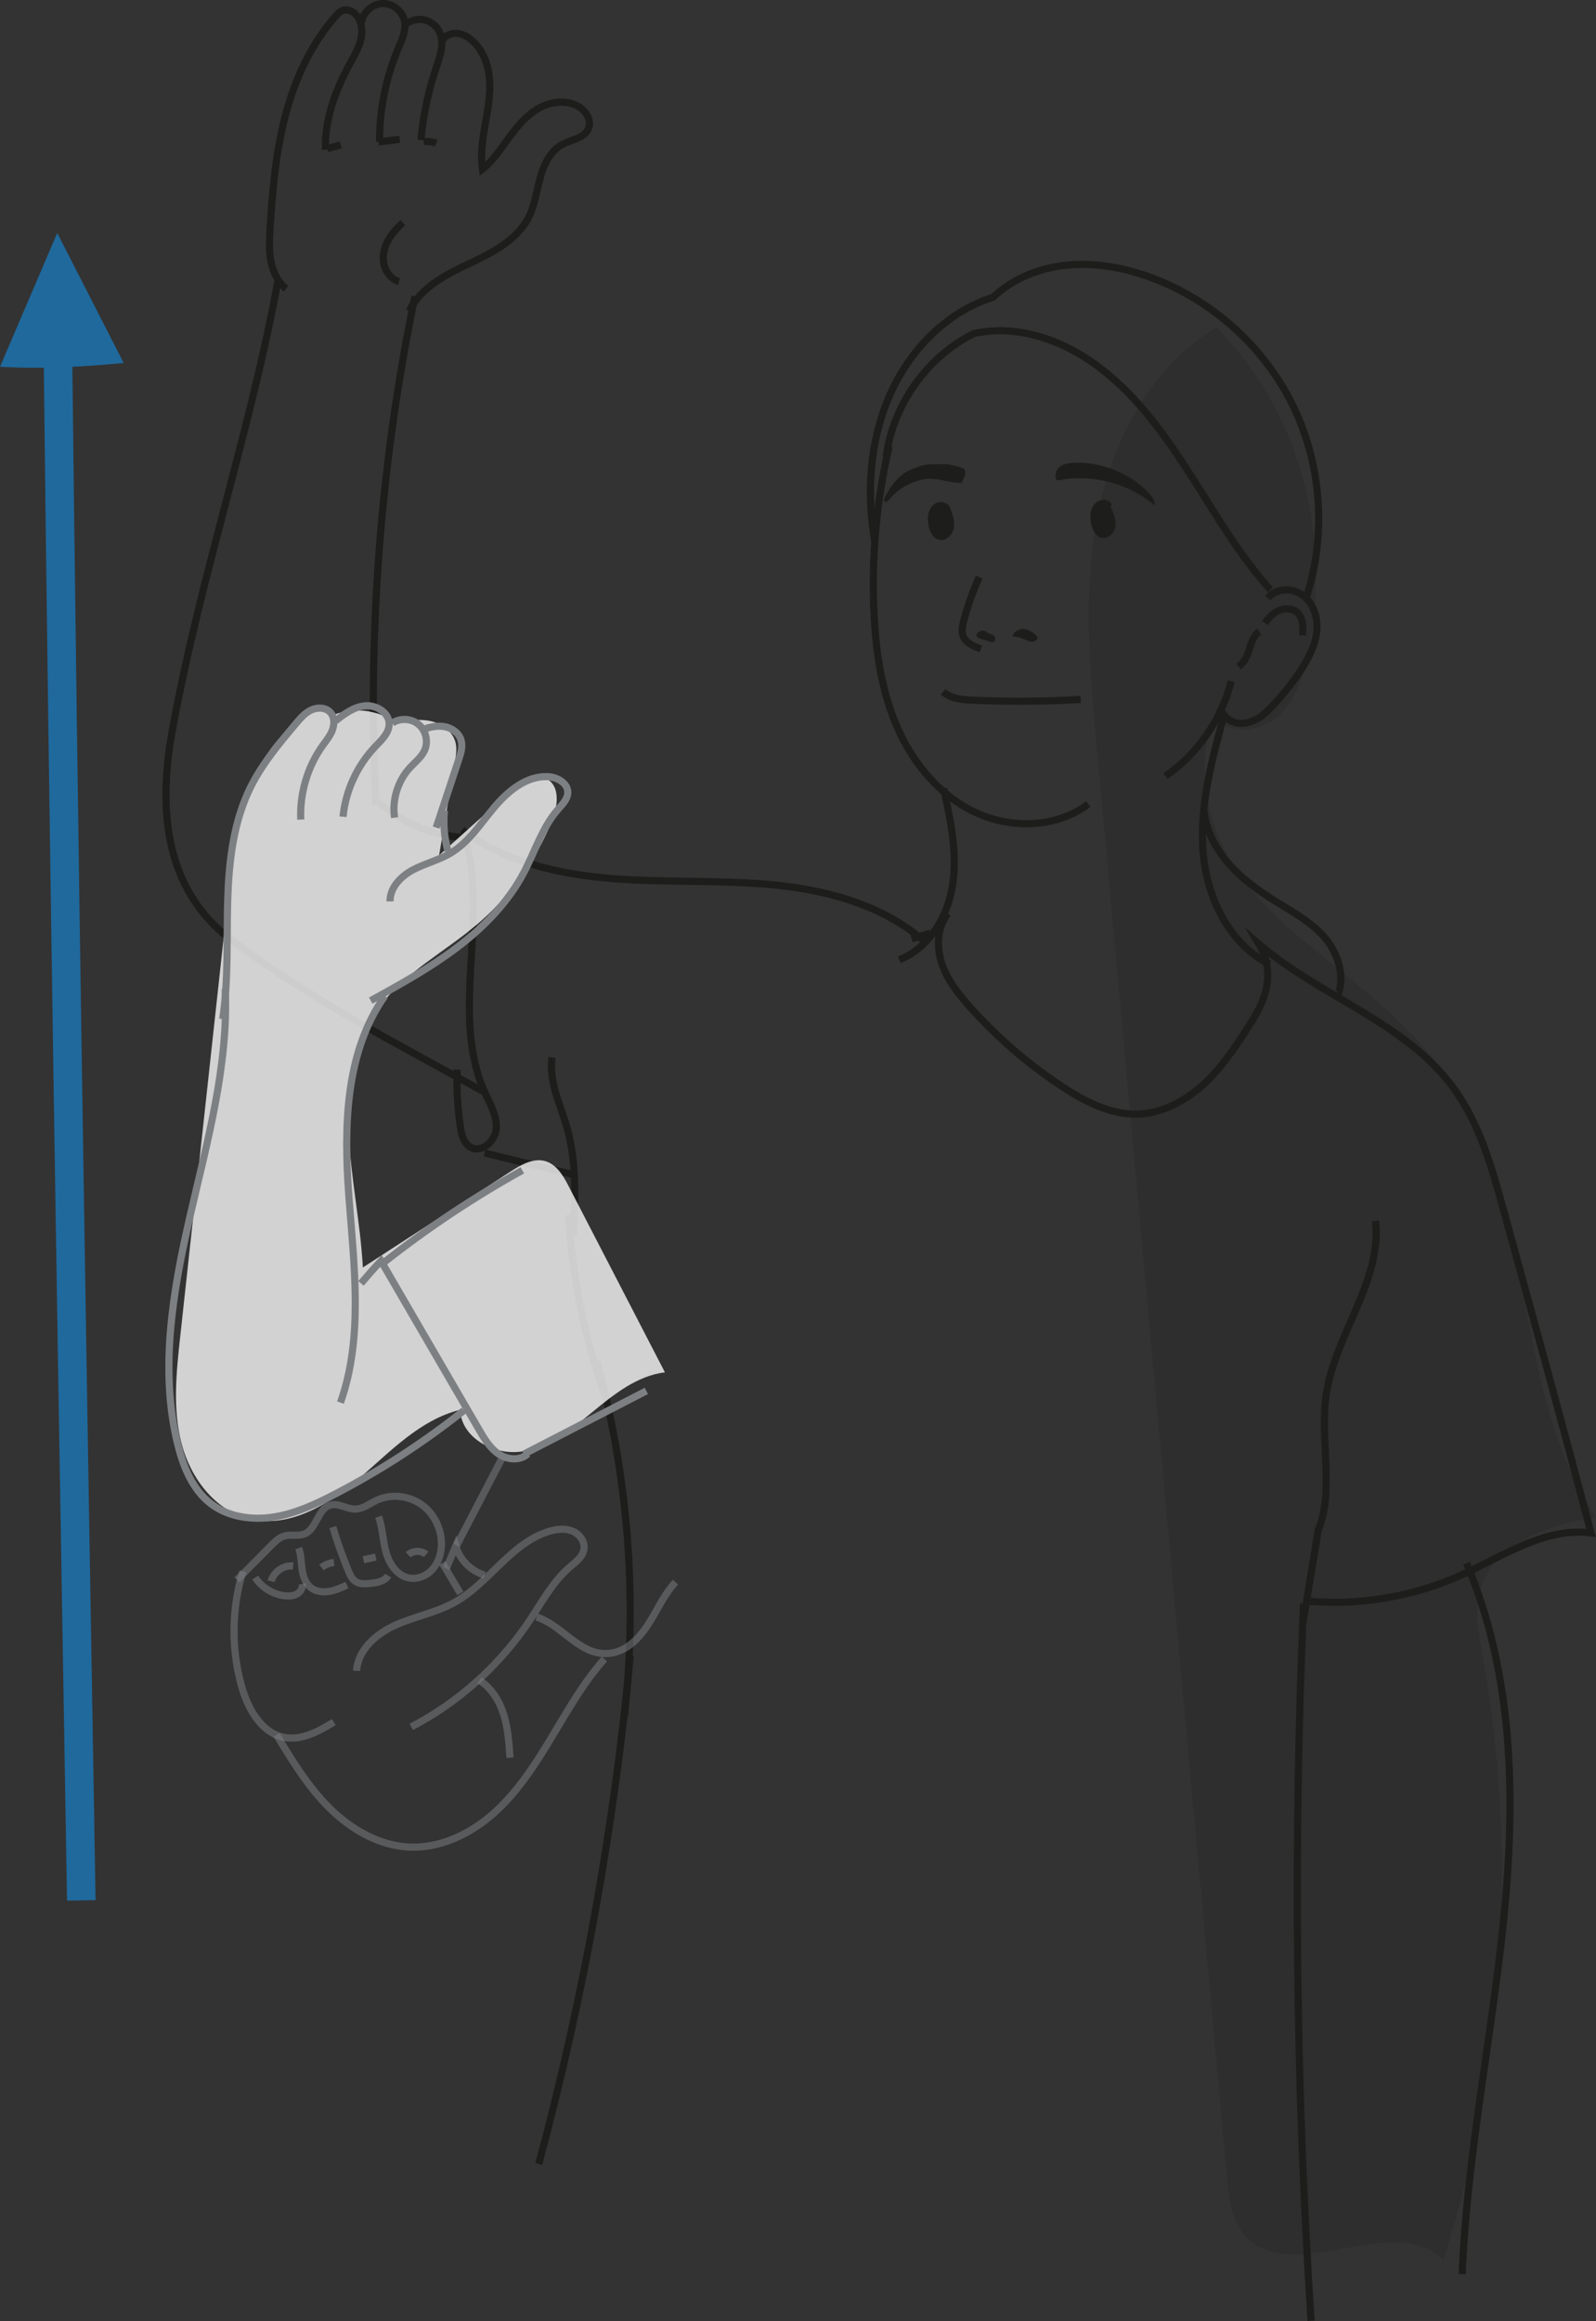 <?xml version="1.0" encoding="UTF-8"?>
<svg xmlns="http://www.w3.org/2000/svg" viewBox="0 0 223.61 325.13">
  <rect x="0" y="0" width="223.61" height="325.13" fill="#333333" stroke="none"/>
  <defs>
    <style>
      .cls-1 {
        opacity: .2;
      }

      .cls-1, .cls-2, .cls-3, .cls-4 {
        stroke-width: 0px;
      }

      .cls-1, .cls-3 {
        fill: #1d1d1b;
      }

      .cls-5 {
        stroke: #1f699d;
        stroke-width: 4px;
      }

      .cls-5, .cls-2 {
        fill: #fff;
      }

      .cls-5, .cls-6, .cls-7, .cls-8 {
        stroke-miterlimit: 10;
      }

      .cls-2 {
        opacity: .78;
      }

      .cls-6 {
        stroke: #1d1d1b;
      }

      .cls-6, .cls-7, .cls-8 {
        fill: none;
      }

      .cls-7, .cls-8 {
        stroke: #7d8083;
      }

      .cls-8 {
        opacity: .51;
      }

      .cls-4 {
        fill: #1f699d;
      }
    </style>
  </defs>
  <g id="Calque_8" data-name="Calque 8">
    <path class="cls-1" d="M170.44,45.83c-9.22,5.56-14.67,15.97-16.7,26.55s-1.05,21.47-.08,32.2c6.08,66.81,12.17,133.62,18.25,200.43.26,2.88.61,5.97,2.51,8.14,6.47,7.39,21.1-3.68,27.8,3.5,8.56-27.12,10.49-56.3,5.57-84.31-.61-3.47-1.31-7.14-.09-10.44,2.23-6.06,9.57-8.15,15.9-9.42-11.4-16.92-8.29-40.27-18.48-57.95-3.31-5.75-7.92-10.66-12.96-14.97-7.95-6.81-17.47-12.77-21.49-22.44-2.2-5.3-2.47-11.38-.74-16.85,2.02,2.68,6.44,2.4,8.99.21s3.64-5.61,4.32-8.9c3.28-15.89-.49-33.11-12.82-45.75Z"/>
  </g>
  <g id="Calque_3" data-name="Calque 3">
    <path class="cls-6" d="M57.36,43.54c1.57-3.25,5.06-5.04,8.31-6.58s6.75-3.29,8.39-6.51c.88-1.72,1.11-3.69,1.63-5.56s1.43-3.78,3.15-4.68c1.29-.68,3.09-.88,3.62-2.24.42-1.06-.27-2.29-1.22-2.92-1.66-1.11-3.94-.89-5.69.08s-3.06,2.55-4.24,4.16-2.3,3.29-3.72,4.4c-.3-2.09.03-4.21.39-6.28s.77-4.17.61-6.27-.95-4.25-2.58-5.58c-.62-.51-1.38-.89-2.18-.89s-1.63.42-1.94,1.16"/>
    <path class="cls-6" d="M58.98,19.62c.3-3.44,1.02-6.84,2.12-10.1.57-1.68,1.23-3.57.42-5.14-.44-.86-1.31-1.48-2.26-1.63s-1.97.18-2.65.86"/>
    <path class="cls-6" d="M53.18,19.86c-.02-4.51.89-9.02,2.66-13.18.49-1.15,1.05-2.36.86-3.59-.22-1.44-1.6-2.61-3.06-2.59s-2.81,1.22-3,2.67"/>
    <path class="cls-6" d="M45.61,20.97c-.16-4.25,1.41-8.39,3.45-12.12.57-1.05,1.19-2.09,1.48-3.24s.2-2.47-.54-3.41c-.48-.61-1.33-1.01-2.05-.71-.34.14-.61.42-.86.7-3.54,3.96-5.79,8.94-7.13,14.09s-1.8,10.47-2.12,15.77c-.09,1.51-.17,3.03.11,4.52s.96,2.94,2.13,3.89"/>
    <path class="cls-6" d="M56.44,31.19c-.83.76-1.6,1.6-2.12,2.59s-.77,2.16-.52,3.26,1.05,2.09,2.12,2.41"/>
    <path class="cls-6" d="M45.86,20.82l1.88-.53"/>
    <path class="cls-6" d="M53.03,19.89l2.97-.38"/>
    <path class="cls-6" d="M59.37,19.83c.59-.05,1.19.02,1.75.22"/>
    <path class="cls-6" d="M58.13,41.52c-4.83,23.38-6.67,47.38-5.46,71.22"/>
    <path class="cls-6" d="M39.02,38.88c-3.9,21.56-10.9,41.56-14.9,63.56-2,11-1,22,8,29,12,9,24,15,35.92,21.64"/>
    <path class="cls-6" d="M52.96,112.33c3.32,2.81,7.37,4.74,12.2,5.02,3.39,11.56-2.19,24.75,2.79,35.72.73,1.61,1.7,3.24,1.58,5.01s-2.06,3.5-3.6,2.63c-.96-.54-1.27-1.77-1.43-2.86-.4-2.65-.55-5.34-.44-8.02"/>
    <path class="cls-6" d="M67.9,161.52l12.94,3.15"/>
    <path class="cls-6" d="M77.34,148.13c-.48,3.39,1.2,6.65,2.13,9.94,1.37,4.87,1.11,10.03.84,15.08"/>
    <path class="cls-6" d="M64.75,116.26c6.05,4.56,13.8,6.27,21.35,6.84s15.17.12,22.71.9,15.22,2.97,20.87,8.02"/>
    <path class="cls-6" d="M132.8,127.97c-1.52,1.95-1.62,4.72-.83,7.05s2.37,4.31,4.02,6.15c3.75,4.17,8.03,7.86,12.7,10.96,3.22,2.13,6.84,4.04,10.7,3.93,3.58-.1,6.92-1.96,9.52-4.43s4.54-5.52,6.46-8.54c1.78-2.79,3.49-6.65.98-10.87,8.61,7.38,20.48,10.96,27.22,20.08,3.71,5.01,5.43,11.17,7.08,17.18,4.11,14.92,8.21,29.84,12.26,45.26-6.42-.86-12.29,3.24-18.19,5.9-6.8,3.07-14.41,4.33-21.84,3.62"/>
    <path class="cls-6" d="M205.46,218.97c6.6,15.45,6.91,32.86,5.25,49.57s-5.17,33.25-5.85,50.03"/>
    <path class="cls-6" d="M182.64,224.62c-1.46,33.48-1.11,67.04,1.05,100.48"/>
    <path class="cls-6" d="M192.72,171.03c.93,8.39-5.58,15.79-6.88,24.14-1.01,6.52,1.18,13.55-1.15,19.17l-2.14,13.05"/>
    <path class="cls-6" d="M79.66,170.19c.49,8.62,2.21,17.17,5.09,25.3"/>
    <path class="cls-6" d="M88.31,231.91c-2.27,24.05-6.56,47.9-12.83,71.23"/>
    <path class="cls-6" d="M83.64,190.73c4.37,16.11,5.69,33.04,3.85,49.62"/>
  </g>
  <g id="Calque_6" data-name="Calque 6">
    <path class="cls-2" d="M44.23,99.48c-4.49,2.19-7.62,6.55-9.38,11.22s-2.32,9.7-2.86,14.66c-2.25,20.62-4.49,41.24-6.74,61.86-.54,4.99-1.08,10.11.18,14.97s4.73,9.47,9.62,10.61c5.56,1.29,11.08-2.09,15.4-5.82s8.48-8.13,14.02-9.49c.14,3.89,4.68,6.39,8.53,5.85s7.06-3.12,10.06-5.59,6.24-5.04,10.1-5.51c-4.49-8.67-8.97-17.34-13.46-26.02-.76-1.48-1.69-3.09-3.29-3.56-1.7-.49-3.43.51-4.91,1.47-6.89,4.47-13.77,8.94-20.66,13.42-.34-6.23-1.68-12.38-1.96-18.62s.62-12.81,4.29-17.86c3.5-4.82,9.03-7.66,13.58-11.5,4.63-3.91,8.29-8.94,10.58-14.55.83-2.03,1.2-4.92-.76-5.93-1.69-.87-3.64.48-5.05,1.75-3.33,2.99-6.67,5.98-10,8.97.74-4.37,1.48-8.74,2.22-13.11.15-.89.3-1.81.08-2.69-.4-1.59-1.95-2.68-3.55-3.01s-3.26-.06-4.88.21c-2.52-1.83-6.02-2.21-8.88-.97-.38-1.02-1.63-1.63-2.67-1.3s-1.72,1.53.39.54Z"/>
    <path class="cls-7" d="M54.65,126.27c-.04-1.91,1.5-3.51,3.19-4.41s3.59-1.35,5.24-2.32c2.56-1.51,4.22-4.12,6.13-6.4s4.46-4.42,7.43-4.35c1.35.03,2.91.86,2.91,2.21,0,.94-.76,1.68-1.38,2.39-2.22,2.54-3.22,5.9-4.8,8.88-2.21,4.17-5.6,7.63-9.37,10.48s-7.92,5.14-12.06,7.42"/>
    <path class="cls-7" d="M62.76,119.21c-.51-1.84-.68-3.77-.49-5.67"/>
    <path class="cls-7" d="M61.11,115.94l3.17-9.57c.29-.87.58-1.8.32-2.68-.29-.98-1.22-1.67-2.22-1.88s-2.04,0-3,.34"/>
    <path class="cls-7" d="M55.28,114.54c-.37-2.5.45-5.16,2.17-7.02.73-.79,1.62-1.46,2.05-2.44.53-1.21.17-2.75-.85-3.6s-2.59-.93-3.69-.19"/>
    <path class="cls-7" d="M48.06,114.41c.36-3.65,1.98-7.17,4.52-9.83.89-.93,1.96-1.92,1.94-3.2-.02-1.57-1.8-2.65-3.37-2.51s-2.91,1.14-4.14,2.12"/>
    <path class="cls-7" d="M42.14,114.81c-.16-3.67.93-7.38,3.06-10.36.51-.71,1.08-1.39,1.38-2.21s.28-1.83-.31-2.46c-.66-.71-1.82-.72-2.69-.31s-1.52,1.18-2.14,1.92c-2.32,2.75-4.65,5.54-6.27,8.75-2.48,4.93-3.11,10.58-3.27,16.09s.12,11.07-.7,16.53"/>
    <path class="cls-7" d="M53.91,139.53c-5.59,7.94-5.75,18.4-5.03,28.08s2.06,19.72-1.18,28.87"/>
    <path class="cls-7" d="M31.56,138.5c.46,10.77-2.51,21.35-4.93,31.85s-4.31,21.52-1.73,31.98c.78,3.14,2.07,6.35,4.65,8.32,2.45,1.87,5.76,2.33,8.81,1.85s5.89-1.81,8.63-3.23c6.36-3.31,12.4-7.23,18.01-11.69"/>
    <path class="cls-7" d="M50.58,179.78c.84-.99,1.69-1.98,2.8-3.15,4.58,7.88,9.16,15.76,13.74,23.64.74,1.27,1.52,2.59,2.74,3.41s3.01.99,4.08-.02"/>
    <path class="cls-7" d="M53.67,176.94c6.14-4.85,12.67-9.2,19.51-13"/>
    <path class="cls-7" d="M73.39,203.7l17.17-8.86"/>
    <path class="cls-5" d="M11.39,266.21c-1.25-73.49-2.49-146.98-3.32-220.48h.54"/>
    <path class="cls-4" d="M0,51.38l8.02-18.74c3.1,6.07,6.2,12.14,9.31,18.21-5.12.45-10.24.9-17.32.53Z"/>
  </g>
  <g id="Calque_7" data-name="Calque 7">
    <path class="cls-8" d="M49.96,234.06c.17-2.94,2.74-5.19,5.42-6.4s5.65-1.73,8.23-3.15c4.9-2.69,7.95-8.36,13.3-9.99,1.05-.32,2.21-.46,3.24-.06s1.84,1.47,1.67,2.56c-.17,1.07-1.15,1.78-1.98,2.49-2.39,2.05-3.91,4.91-5.66,7.53-4.16,6.23-9.91,11.4-16.56,14.87"/>
    <path class="cls-8" d="M67.18,235.39c1.7,1.08,2.82,2.92,3.41,4.85s.73,3.97.86,5.98"/>
    <path class="cls-8" d="M61.97,218.95l2.53,4.25"/>
    <path class="cls-8" d="M53.05,212.46c.55,1.58.58,3.3,1.02,4.92s1.48,3.26,3.11,3.64c1.23.29,2.56-.24,3.41-1.18s1.24-2.22,1.26-3.48c.04-2.19-1.05-4.39-2.86-5.64s-4.28-1.48-6.26-.54c-.96.46-1.86,1.19-2.92,1.21-1.2.03-2.37-.87-3.53-.55-1.78.5-1.89,3.33-3.6,4.03-.88.36-1.9.03-2.82.29-.74.21-1.32.78-1.86,1.32-1.6,1.61-3.19,3.23-4.79,4.84"/>
    <path class="cls-8" d="M46.63,213.91c.62,2.1,1.36,4.16,2.2,6.18.23.55.5,1.13,1,1.46.6.39,1.38.33,2.09.25.93-.1,1.99-.29,2.46-1.09"/>
    <path class="cls-8" d="M41.85,216.86c.33.91.33,1.91.46,2.87s.42,1.97,1.15,2.6c.69.59,1.68.74,2.58.61s1.74-.52,2.57-.9"/>
    <path class="cls-8" d="M45.03,219.57c.52-.39,1.13-.63,1.77-.7"/>
    <path class="cls-8" d="M50.92,218.49l1.73-.37"/>
    <path class="cls-8" d="M57.19,217.81c.66-.63,1.81-.66,2.51-.06"/>
    <path class="cls-8" d="M35.76,220.99c.92,1.4,2.48,2.36,4.14,2.55.57.06,1.17.04,1.68-.24s.87-.85.77-1.42"/>
    <path class="cls-8" d="M41.07,219.36c-1.35-.13-2.73.83-3.08,2.14"/>
    <path class="cls-8" d="M34.03,220.12c-1.6,5.24-1.66,10.93-.15,16.2.89,3.12,2.77,6.46,5.96,7.06,2.44.45,4.82-.85,6.93-2.15"/>
    <path class="cls-8" d="M38.75,243.03c2.19,3.61,4.41,7.27,7.42,10.25s6.91,5.25,11.13,5.46c4.42.21,8.71-1.88,11.99-4.84s5.71-6.74,7.99-10.53,4.47-7.68,7.41-10.98"/>
    <path class="cls-8" d="M62.53,219.72l1.33-3.16c.54,1.93,2.12,3.52,4.04,4.09"/>
    <path class="cls-8" d="M63.98,216.49l6.48-12.46"/>
    <path class="cls-8" d="M75.18,226.52c3.36,1.05,5.61,4.75,9.12,5.09.76.07,1.53-.02,2.25-.27,2.03-.7,3.48-2.48,4.6-4.32s2.02-3.83,3.5-5.39"/>
  </g>
  <g id="Calque_4" data-name="Calque 4">
    <path class="cls-6" d="M124.58,62.53c-1.79,7.67-2.51,15.59-2.12,23.46.27,5.5,1.09,11.04,3.33,16.07s6.01,9.52,11.02,11.81,11.28,2.08,15.67-1.23"/>
    <path class="cls-3" d="M133.03,70.97c.39.93.78,1.92.63,2.92s-1.08,1.95-2.06,1.74c-.92-.2-1.39-1.24-1.53-2.18-.1-.68-.1-1.4.18-2.02s.9-1.13,1.59-1.12,1.34.66,1.19.67Z"/>
    <path class="cls-3" d="M155.56,70.9c.41.86.83,1.78.73,2.73s-.94,1.89-1.88,1.73c-.89-.15-1.37-1.14-1.54-2.03-.14-.72-.16-1.49.13-2.16s.97-1.21,1.71-1.16,1.38.83.84.89Z"/>
    <path class="cls-3" d="M134.7,67.66c-1.5.05-3.69-.91-5.52-.48s-3.49,1.44-4.62,2.83c-.14.17-.37.38-.57.26-.19-.1-.13-.36-.04-.55.8-1.64,2.04-3.32,3.84-4.01s1.74-.68,4.83-.68c.46,0,1.77.39,2.18.51,1.03.29-.09,2.16-.1,2.12Z"/>
    <path class="cls-3" d="M139.03,89.89c-.06-.66-.47-1.33-1.11-1.52s-1.44.29,1.11,1.52Z"/>
    <path class="cls-3" d="M141.88,89.19c.1-.72.92-1.17,1.64-1.08s1.33.57,1.83,1.1c.04.34-.29.63-.63.67s-.67-.1-.98-.23c-.59-.25-1.19-.51-1.86-.46Z"/>
    <path class="cls-3" d="M137.46,88.53c.29.16.64.17.97.21s.68.13.89.39.14.74-.18.82c-.14.04-.3,0-.44-.05-.43-.14-.86-.27-1.29-.41-.25-.08-.54-.2-.59-.45-.06-.26.18-.51.44-.57s.53.03.21.06Z"/>
    <path class="cls-6" d="M137.19,80.83c-.87,1.95-1.58,3.96-2.14,6.02-.21.76-.39,1.58-.09,2.3.4.96,1.48,1.4,2.46,1.75"/>
    <path class="cls-6" d="M151.41,97.98c-5.03.29-10.07.33-15.1.11-1.48-.06-3.08-.2-4.18-1.19"/>
    <path class="cls-3" d="M148.28,67.28c4.71-.92,9.84.42,13.49,3.51.07-.7-.42-1.34-.93-1.86-2.63-2.66-6.4-4.18-10.16-4.12-.86.02-1.79.15-2.38.75s-.54,1.81-.03,1.71Z"/>
    <path class="cls-6" d="M172.5,95.43c-1.35,5.34-4.68,10.15-9.2,13.3"/>
    <path class="cls-6" d="M177.64,83.76c1.15-1.4,3.45-1.45,4.9-.37s2.09,3.01,1.96,4.82-.91,3.5-1.85,5.05c-1.14,1.88-2.52,3.59-3.99,5.22-.7.77-1.43,1.53-2.3,2.08s-1.93.89-2.96.73-2-.87-2.28-1.87"/>
    <path class="cls-6" d="M177.23,87.27c.52-.73,1.16-1.41,1.98-1.76s1.85-.32,2.52.27c.43.38.67.94.76,1.51s.06,1.14.02,1.72"/>
    <path class="cls-6" d="M176.42,88.47c-.57.4-.9,1.05-1.13,1.7s-.38,1.34-.7,1.95c-.26.49-.62.92-1.05,1.26"/>
    <path class="cls-6" d="M177.99,82.63c-4.32-4.84-7.6-10.49-11.09-15.95s-7.31-10.85-12.41-14.86-11.69-6.51-18.07-5.09c-6.56,3.29-11.3,9.96-12.26,17.23"/>
    <path class="cls-6" d="M122.53,75.71c-1.15-6.8-.66-13.96,2.1-20.28s7.9-11.7,14.51-13.79c2.8-2.66,6.6-4.15,10.44-4.51s7.74.34,11.38,1.64c8.71,3.11,16.11,9.72,20.17,18.02s4.75,18.2,1.87,26.98"/>
    <path class="cls-6" d="M171.45,100.36c-1.68,6.17-3.38,12.5-2.9,18.88s3.59,12.94,9.29,15.83"/>
    <path class="cls-6" d="M132.21,110.44c.96,4.41,1.92,8.92,1.28,13.39-.64,4.46-3.23,8.93-7.5,10.62"/>
    <path class="cls-6" d="M127.72,131.51l2.63-.79"/>
    <path class="cls-6" d="M168.66,113.43c.26,2.83,1.65,5.47,3.53,7.6s4.22,3.8,6.64,5.3c2.34,1.45,4.81,2.8,6.64,4.86s2.91,5.05,2.15,7.72l-.25-.03"/>
  </g>
</svg>